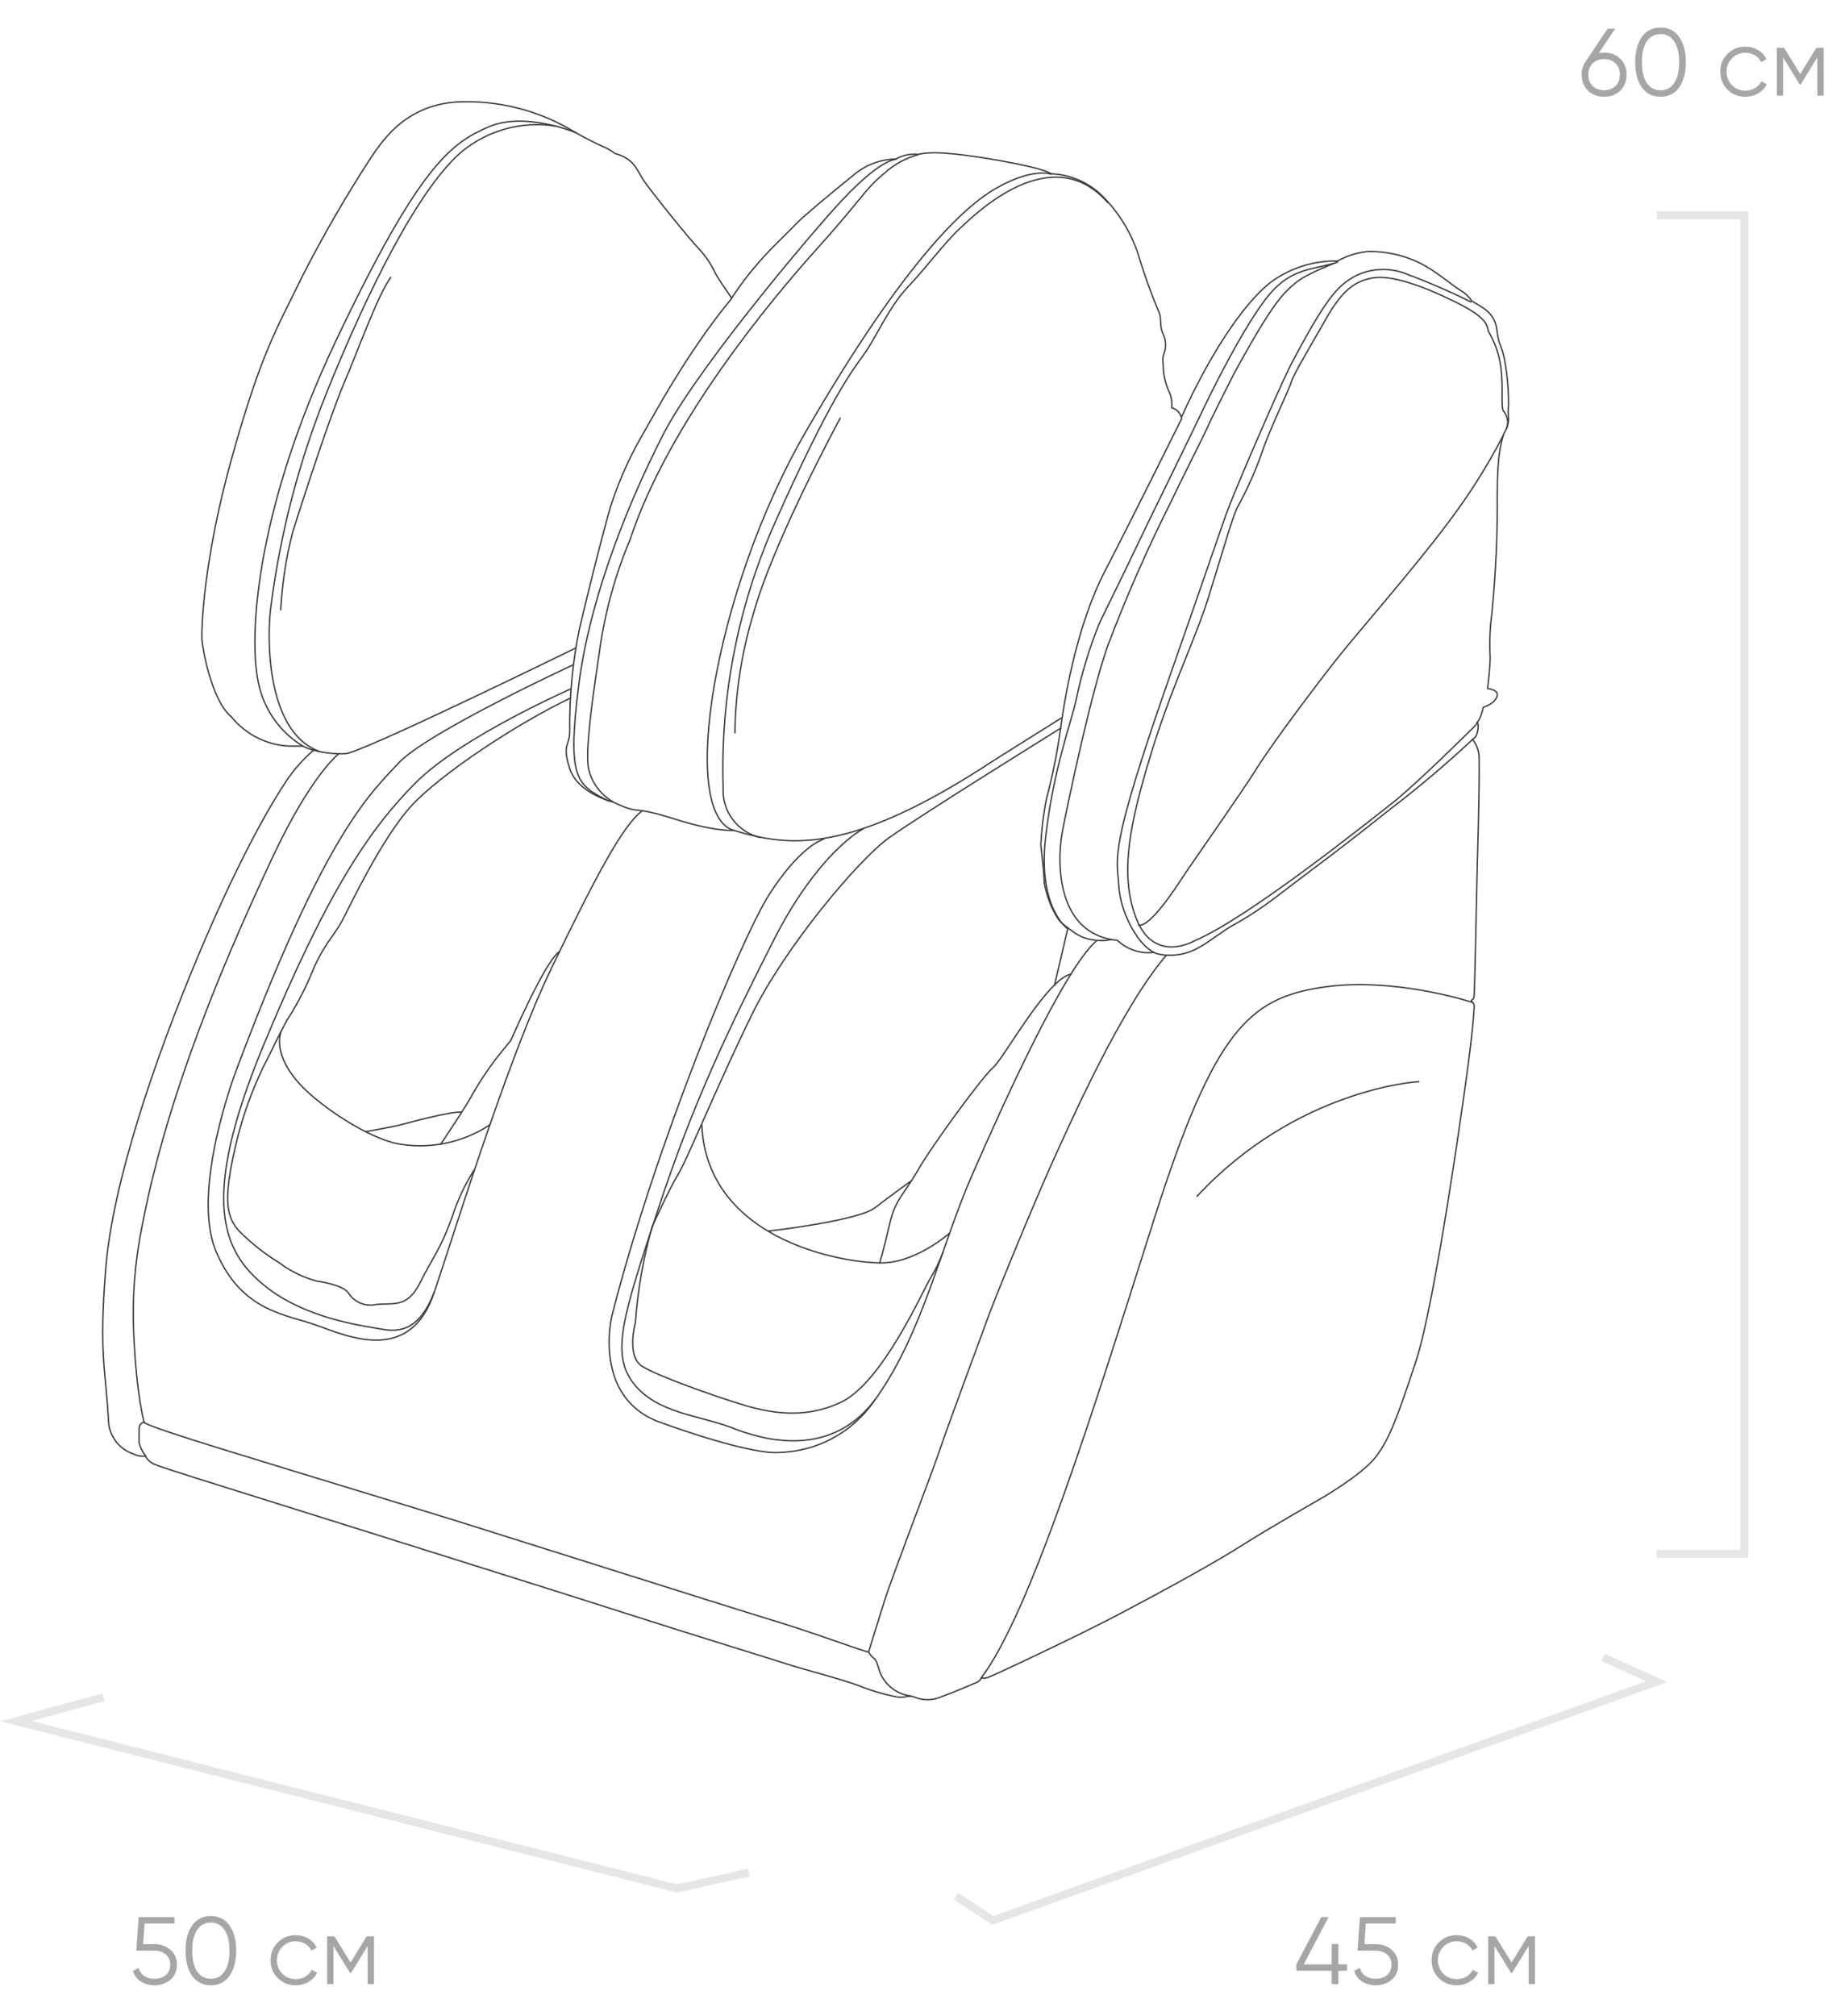 <svg xmlns="http://www.w3.org/2000/svg" width="230" height="253" viewBox="0 0 230 253" fill="none"><path d="M169.109 246.528V247.32H168.029V249H167.189V247.32H162.749V246.528L165.869 240.6H166.793L163.673 246.528H167.189V243.96H168.029V246.528H169.109ZM172.71 243.984C173.494 243.984 174.158 244.216 174.702 244.68C175.254 245.136 175.53 245.764 175.53 246.564C175.53 247.364 175.254 247.996 174.702 248.46C174.158 248.916 173.494 249.144 172.71 249.144C172.078 249.144 171.514 248.992 171.018 248.688C170.522 248.376 170.186 247.932 170.01 247.356L170.718 246.948C170.838 247.396 171.074 247.74 171.426 247.98C171.786 248.212 172.214 248.328 172.71 248.328C173.286 248.328 173.758 248.176 174.126 247.872C174.502 247.56 174.69 247.124 174.69 246.564C174.69 246.004 174.502 245.572 174.126 245.268C173.758 244.956 173.286 244.8 172.71 244.8H170.43L170.73 240.6H175.23V241.392H171.474L171.294 243.984H172.71ZM182.887 249.144C181.983 249.144 181.231 248.844 180.631 248.244C180.031 247.636 179.731 246.888 179.731 246C179.731 245.112 180.031 244.368 180.631 243.768C181.231 243.16 181.983 242.856 182.887 242.856C183.479 242.856 184.011 243 184.483 243.288C184.955 243.568 185.299 243.948 185.515 244.428L184.867 244.8C184.707 244.44 184.447 244.156 184.087 243.948C183.735 243.732 183.335 243.624 182.887 243.624C182.223 243.624 181.663 243.856 181.207 244.32C180.751 244.776 180.523 245.336 180.523 246C180.523 246.664 180.751 247.228 181.207 247.692C181.663 248.148 182.223 248.376 182.887 248.376C183.335 248.376 183.735 248.272 184.087 248.064C184.439 247.848 184.715 247.56 184.915 247.2L185.575 247.584C185.327 248.064 184.963 248.444 184.483 248.724C184.003 249.004 183.471 249.144 182.887 249.144ZM192.712 243V249H191.92V244.212L189.82 247.62H189.724L187.624 244.212V249H186.832V243H187.744L189.772 246.288L191.8 243H192.712Z" fill="#A6A6A6"></path><path d="M19.389 243.984C20.173 243.984 20.837 244.216 21.381 244.68C21.933 245.136 22.209 245.764 22.209 246.564C22.209 247.364 21.933 247.996 21.381 248.46C20.837 248.916 20.173 249.144 19.389 249.144C18.757 249.144 18.193 248.992 17.697 248.688C17.201 248.376 16.865 247.932 16.689 247.356L17.397 246.948C17.517 247.396 17.753 247.74 18.105 247.98C18.465 248.212 18.893 248.328 19.389 248.328C19.965 248.328 20.437 248.176 20.805 247.872C21.181 247.56 21.369 247.124 21.369 246.564C21.369 246.004 21.181 245.572 20.805 245.268C20.437 244.956 19.965 244.8 19.389 244.8H17.109L17.409 240.6H21.909V241.392H18.153L17.973 243.984H19.389ZM28.812 247.968C28.261 248.752 27.48 249.144 26.473 249.144C25.465 249.144 24.68 248.752 24.12 247.968C23.569 247.176 23.293 246.12 23.293 244.8C23.293 243.48 23.569 242.428 24.12 241.644C24.68 240.852 25.465 240.456 26.473 240.456C27.48 240.456 28.261 240.852 28.812 241.644C29.372 242.428 29.652 243.48 29.652 244.8C29.652 246.12 29.372 247.176 28.812 247.968ZM24.744 247.404C25.16 248.02 25.736 248.328 26.473 248.328C27.209 248.328 27.78 248.02 28.189 247.404C28.605 246.788 28.812 245.92 28.812 244.8C28.812 243.68 28.605 242.812 28.189 242.196C27.78 241.58 27.209 241.272 26.473 241.272C25.736 241.272 25.16 241.58 24.744 242.196C24.337 242.812 24.133 243.68 24.133 244.8C24.133 245.92 24.337 246.788 24.744 247.404ZM37.127 249.144C36.223 249.144 35.471 248.844 34.871 248.244C34.271 247.636 33.971 246.888 33.971 246C33.971 245.112 34.271 244.368 34.871 243.768C35.471 243.16 36.223 242.856 37.127 242.856C37.719 242.856 38.251 243 38.723 243.288C39.195 243.568 39.539 243.948 39.755 244.428L39.107 244.8C38.947 244.44 38.687 244.156 38.327 243.948C37.975 243.732 37.575 243.624 37.127 243.624C36.463 243.624 35.903 243.856 35.447 244.32C34.991 244.776 34.763 245.336 34.763 246C34.763 246.664 34.991 247.228 35.447 247.692C35.903 248.148 36.463 248.376 37.127 248.376C37.575 248.376 37.975 248.272 38.327 248.064C38.679 247.848 38.955 247.56 39.155 247.2L39.815 247.584C39.567 248.064 39.203 248.444 38.723 248.724C38.243 249.004 37.711 249.144 37.127 249.144ZM46.952 243V249H46.16V244.212L44.06 247.62H43.964L41.864 244.212V249H41.072V243H41.984L44.012 246.288L46.04 243H46.952Z" fill="#A6A6A6"></path><path opacity="0.1" d="M94 235L85 237L2 216L13 213" stroke="black"></path><path opacity="0.1" d="M208 195L219 195L219 27L208 27" stroke="black"></path><path d="M201.389 6.6C202.213 6.6 202.889 6.86 203.417 7.38C203.945 7.892 204.209 8.556 204.209 9.372C204.209 10.188 203.945 10.856 203.417 11.376C202.889 11.888 202.213 12.144 201.389 12.144C200.565 12.144 199.889 11.888 199.361 11.376C198.833 10.856 198.569 10.188 198.569 9.372C198.569 8.74 198.741 8.18 199.085 7.692L201.833 3.6H202.781L200.717 6.672C200.933 6.624 201.157 6.6 201.389 6.6ZM199.949 10.788C200.317 11.148 200.797 11.328 201.389 11.328C201.981 11.328 202.457 11.148 202.817 10.788C203.185 10.428 203.369 9.956 203.369 9.372C203.369 8.788 203.185 8.316 202.817 7.956C202.457 7.596 201.981 7.416 201.389 7.416C200.797 7.416 200.317 7.596 199.949 7.956C199.589 8.316 199.409 8.788 199.409 9.372C199.409 9.956 199.589 10.428 199.949 10.788ZM210.813 10.968C210.261 11.752 209.481 12.144 208.473 12.144C207.465 12.144 206.681 11.752 206.121 10.968C205.569 10.176 205.293 9.12 205.293 7.8C205.293 6.48 205.569 5.428 206.121 4.644C206.681 3.852 207.465 3.456 208.473 3.456C209.481 3.456 210.261 3.852 210.813 4.644C211.373 5.428 211.653 6.48 211.653 7.8C211.653 9.12 211.373 10.176 210.813 10.968ZM206.745 10.404C207.161 11.02 207.737 11.328 208.473 11.328C209.209 11.328 209.781 11.02 210.189 10.404C210.605 9.788 210.813 8.92 210.813 7.8C210.813 6.68 210.605 5.812 210.189 5.196C209.781 4.58 209.209 4.272 208.473 4.272C207.737 4.272 207.161 4.58 206.745 5.196C206.337 5.812 206.133 6.68 206.133 7.8C206.133 8.92 206.337 9.788 206.745 10.404ZM219.127 12.144C218.223 12.144 217.471 11.844 216.871 11.244C216.271 10.636 215.971 9.888 215.971 9C215.971 8.112 216.271 7.368 216.871 6.768C217.471 6.16 218.223 5.856 219.127 5.856C219.719 5.856 220.251 6 220.723 6.288C221.195 6.568 221.539 6.948 221.755 7.428L221.107 7.8C220.947 7.44 220.687 7.156 220.327 6.948C219.975 6.732 219.575 6.624 219.127 6.624C218.463 6.624 217.903 6.856 217.447 7.32C216.991 7.776 216.763 8.336 216.763 9C216.763 9.664 216.991 10.228 217.447 10.692C217.903 11.148 218.463 11.376 219.127 11.376C219.575 11.376 219.975 11.272 220.327 11.064C220.679 10.848 220.955 10.56 221.155 10.2L221.815 10.584C221.567 11.064 221.203 11.444 220.723 11.724C220.243 12.004 219.711 12.144 219.127 12.144ZM228.952 6V12H228.16V7.212L226.06 10.62H225.964L223.864 7.212V12H223.072V6H223.984L226.012 9.288L228.04 6H228.952Z" fill="#A6A6A6"></path><path opacity="0.1" d="M201.249 208L208 211.046L124.656 241L120 237.954" stroke="black"></path><path d="M91.858 37.408C91.858 37.408 90.306 35.187 89.855 34.38C89.326 33.228 88.618 32.167 87.757 31.237C86.708 30.189 81.4 23.641 80.645 22.394C79.889 21.147 79.533 19.911 77.183 19.25C76.859 18.992 76.508 18.77 76.134 18.59C74.59 17.913 73.091 17.14 71.644 16.275C67.356 13.782 62.44 12.574 57.483 12.796C50.592 13.152 47.665 18.213 46.459 19.953C43.34 24.759 40.476 29.725 37.878 34.831C34.731 41.317 32.854 44.114 29.161 57.253C25.469 70.392 25.291 79.11 25.343 80.178C25.395 81.247 26.539 87.9 29.035 89.944C29.913 91.034 31.012 91.926 32.259 92.562C33.507 93.197 34.874 93.562 36.273 93.632C36.273 93.632 37.616 93.632 38.014 93.632C38.443 93.858 38.897 94.03 39.368 94.145C38.025 95.302 36.85 96.638 35.875 98.116C34.186 100.652 30.137 107.4 24.808 120.12C19.479 132.839 14.129 148.409 13.269 159.243C12.409 170.077 13.269 171.722 13.626 178.428C13.686 179.339 14.018 180.211 14.579 180.932C15.139 181.653 15.904 182.19 16.773 182.472C17.225 182.705 17.737 182.796 18.241 182.734C18.511 183.208 18.932 183.577 19.437 183.782C20.329 184.18 28.773 186.8 28.773 186.8C28.773 186.8 69.494 199.551 78.085 202.317C86.676 205.083 96.967 208.227 98.844 208.845C100.722 209.463 105.212 210.595 107.74 211.517C109.341 212.166 111.003 212.654 112.701 212.973C113.75 213.109 113.992 212.669 114.799 212.973C115.32 213.195 115.88 213.309 116.446 213.309C117.012 213.309 117.572 213.195 118.093 212.973C119.645 212.407 122.289 211.297 122.677 211.119C122.923 211.003 123.115 210.796 123.212 210.542C123.212 210.542 123.516 210.72 124.188 210.458C124.859 210.197 135.17 205.398 140.971 202.328C146.772 199.258 152.625 196.041 155.908 193.946C159.192 191.85 165.958 187.994 165.958 187.994C165.958 187.994 171.077 185.019 172.723 182.839C174.37 180.66 175.293 178.313 177.748 170.895C180.203 163.476 183.79 137.45 183.79 137.45C183.79 137.45 184.839 130.43 185.08 126.396C185.089 126.27 185.07 126.144 185.025 126.026C184.98 125.908 184.909 125.802 184.818 125.715C184.514 125.495 184.933 125.516 185.017 125.254C185.101 124.992 185.122 124.929 185.479 108.091C185.479 108.091 185.752 99.562 185.699 95.256C185.724 94.355 185.426 93.475 184.86 92.773C184.86 92.773 185.343 92.678 185.521 91.725C185.699 90.771 185.437 90.614 185.437 90.614C185.437 90.614 185.794 90.531 186.234 88.749C186.234 88.749 187.566 88.393 187.923 87.46C188.28 86.528 186.759 86.413 186.759 86.413C186.759 86.413 187.084 83.751 187.084 82.504C186.98 80.651 187.054 78.791 187.304 76.951C187.79 71.979 188.014 66.985 187.975 61.989C187.975 56.834 188.5 55.545 188.773 54.477C189.091 53.962 189.301 53.388 189.392 52.79C189.392 52.035 189.308 51.815 189.392 50.788C189.407 48.944 189.246 47.102 188.909 45.288C188.552 43.192 188.196 43.643 187.923 41.38C187.65 39.116 185.878 38.488 184.776 37.775C184.431 37.251 183.972 36.81 183.433 36.486C182.552 35.952 181.524 35.072 180.15 34.139C177.679 32.402 174.717 31.499 171.695 31.562C170.369 31.703 169.085 32.109 167.919 32.756C164.958 32.703 162.058 33.607 159.653 35.334C155.908 38.173 151.555 45.151 148.314 52.392C148.244 52.099 148.095 51.831 147.882 51.618C147.669 51.406 147.401 51.256 147.108 51.187C147.19 50.44 147.052 49.686 146.709 49.018C146.263 47.978 146.034 46.859 146.038 45.728C145.936 45.236 145.984 44.725 146.174 44.261C146.309 43.854 146.359 43.423 146.321 42.996C146.283 42.569 146.158 42.155 145.954 41.778C145.555 40.73 145.859 40.038 145.513 39.2C144.606 37.059 143.808 34.873 143.121 32.651C142.255 29.597 140.619 26.816 138.37 24.573C136.658 22.886 134.374 21.903 131.971 21.817C131.971 21.817 131.478 21.199 125.383 20.131C119.289 19.062 116.761 19.02 115.25 19.376C114.293 19.27 113.326 19.472 112.491 19.953C110.493 19.99 108.572 20.733 107.068 22.048C104.268 24.311 100.837 27.161 99.998 28.041C99.159 28.921 97.156 30.86 96.484 31.583C94.77 33.382 93.222 35.331 91.858 37.408V37.408Z" stroke="#3C3C3B" stroke-width="0.17" stroke-linecap="round" stroke-linejoin="round"></path><path d="M131.971 21.859C131.971 21.859 129.632 20.969 124.943 23.693C120.254 26.417 112.575 34.412 101.089 54.309C89.603 74.206 85.166 102.108 92.1 104.204C99.033 106.299 106.68 107.347 124.764 95.434L133.24 90.111" stroke="#3C3C3B" stroke-width="0.17" stroke-linecap="round" stroke-linejoin="round"></path><path d="M148.366 52.507C148.366 52.507 142.072 65.206 138.726 71.66C135.38 78.114 133.807 86.591 133.156 91.379C132.749 94.375 132.154 97.343 131.373 100.264C131.002 102.159 130.767 104.078 130.67 106.006C130.723 106.666 131.079 109.39 131.079 110.449C131.079 111.507 132.202 115.069 133.513 116.023C134.824 116.976 135.821 118.118 138.674 118.035C138.957 118.013 139.238 117.968 139.513 117.898" stroke="#3C3C3B" stroke-width="0.17" stroke-linecap="round" stroke-linejoin="round"></path><path d="M95.414 105.105C94.027 104.766 92.804 103.951 91.958 102.801C91.112 101.652 90.698 100.242 90.788 98.818C90.428 87.284 92.698 75.819 97.428 65.29C104.372 49.72 106.974 46.577 108.505 44.418C110.037 42.26 111.652 38.446 113.96 36.036C116.268 33.626 118.46 30.587 120.474 28.701C122.488 26.816 132.013 17.396 139.072 25.422" stroke="#3C3C3B" stroke-width="0.17" stroke-linecap="round" stroke-linejoin="round"></path><path d="M115.25 19.418C113.688 19.842 112.249 20.632 111.054 21.723C108.558 23.756 108.38 24.762 102.516 31.279C96.652 37.796 83.918 53.125 79.134 67.637C77.241 72.125 75.943 76.842 75.274 81.666C73.952 90.436 73.543 94.774 73.889 96.471C74.124 97.503 74.61 98.462 75.303 99.262C75.997 100.062 76.876 100.68 77.865 101.061C80.299 102.108 79.47 101.123 84.683 102.779C89.897 104.434 92.1 104.204 92.1 104.204" stroke="#3C3C3B" stroke-width="0.17" stroke-linecap="round" stroke-linejoin="round"></path><path d="M76.973 100.652C76.973 100.652 72.536 99.604 71.529 96.461C70.522 93.317 71.529 93.674 71.529 91.777C71.466 87.425 71.881 83.078 72.767 78.816C74.015 73.577 75.736 66.673 76.627 63.676C77.596 60.618 78.886 57.671 80.477 54.885C81.725 52.79 86.026 44.502 91.858 37.45" stroke="#3C3C3B" stroke-width="0.17" stroke-linecap="round" stroke-linejoin="round"></path><path d="M112.491 19.994C112.491 19.994 110.394 19.9 104.907 26.009C99.421 32.117 87.18 46.964 83.382 54.298C79.585 61.633 74.131 74.206 72.651 86.036C71.172 97.865 72.41 98.494 76.417 100.526" stroke="#3C3C3B" stroke-width="0.17" stroke-linecap="round" stroke-linejoin="round"></path><path d="M72.316 16.663C72.316 16.663 65.896 13.928 61.302 15.94C56.707 17.951 52.732 20.56 42.231 42.647C31.731 64.734 31.154 80.901 32.57 86.235C33.34 89.32 35.296 91.978 38.014 93.632" stroke="#3C3C3B" stroke-width="0.17" stroke-linecap="round" stroke-linejoin="round"></path><path d="M39.368 94.145C40.67 94.49 42.017 94.638 43.364 94.585C45.462 94.46 72.263 81.331 72.263 81.331" stroke="#3C3C3B" stroke-width="0.17" stroke-linecap="round" stroke-linejoin="round"></path><path d="M69.693 15.814C67.642 15.499 65.548 15.616 63.544 16.157C61.541 16.698 59.673 17.652 58.06 18.957C52.742 23.389 46.312 36.067 40.983 49.343C37.546 57.895 35.209 66.848 34.028 75.987C33.556 79.068 33.116 91.809 40.154 94.323" stroke="#3C3C3B" stroke-width="0.17" stroke-linecap="round" stroke-linejoin="round"></path><path d="M42.536 94.596C42.536 94.596 39.095 97.152 34.144 107.745C29.193 118.338 21.221 136.15 17.843 153.847C16.927 158.326 16.574 162.902 16.794 167.468C17.15 175.285 18.095 178.48 18.095 178.48C18.095 178.48 17.15 178.543 27.703 181.802C38.256 185.06 52.543 189.377 57.882 191.043C63.221 192.709 91.019 201.521 96.83 203.292C102.642 205.062 108.275 207.21 109.04 207.326C109.04 207.326 110.173 203.711 111.054 200.871C111.936 198.032 117.222 184.285 117.936 182.095C118.649 179.905 123.034 168.065 124.104 165.163C125.174 162.261 129.967 150.589 132.338 145.381C134.709 140.174 140.824 126.427 146.394 119.92" stroke="#3C3C3B" stroke-width="0.17" stroke-linecap="round" stroke-linejoin="round"></path><path d="M184.839 92.836C181.494 95.961 177.993 98.916 174.349 101.689C174.349 101.689 169.608 105.482 166.041 108.144C166.041 108.144 161.95 111.224 160.115 112.639C158.45 113.906 156.697 115.055 154.87 116.075C153.821 116.61 151.723 118.265 150.601 118.862C148.995 119.817 147.081 120.114 145.261 119.69C143.163 119.04 140.698 114.891 140.457 111.161C140.216 107.431 139.156 106.844 146.982 84.516C154.807 62.188 153.391 65.74 155.373 60.941C157.356 56.143 161.3 47.142 162.244 45.424C163.188 43.706 165.979 38.205 168.118 36.13C169.188 35.043 170.554 34.295 172.047 33.98C173.54 33.665 175.092 33.797 176.51 34.359C179.29 35.394 182.014 36.573 184.671 37.891" stroke="#3C3C3B" stroke-width="0.17" stroke-linecap="round" stroke-linejoin="round"></path><path d="M188.752 54.592C186.742 58.483 184.398 62.192 181.745 65.677C177.119 71.838 170.657 79.12 167.804 82.735C164.951 86.35 159.8 93.213 157.786 96.419C155.772 99.625 149.719 108.206 148.597 109.914C147.475 111.622 144.506 116.201 142.964 116.138" stroke="#3C3C3B" stroke-width="0.17" stroke-linecap="round" stroke-linejoin="round"></path><path d="M189.15 53.785C189.286 53.416 189.32 53.018 189.25 52.631C189.18 52.244 189.008 51.883 188.752 51.585C188.406 51.176 188.752 48.682 188.437 46.136C188.232 44.55 187.707 43.021 186.895 41.642C186.601 41.044 187.199 40.101 182.752 37.911C178.304 35.722 174.57 34.475 172.262 34.894C169.954 35.313 168.412 36.602 166.461 40.038C164.51 43.475 162.423 46.912 162.129 47.918C161.835 48.923 159.339 54.016 158.447 56.74C157.614 59.123 156.582 61.433 155.363 63.645C154.713 64.871 153.412 69.596 151.692 75.044C149.971 80.493 147.003 86.392 144.506 94.596C142.01 102.8 140.405 109.569 142.67 115.31C144.936 121.052 150.013 118.045 150.013 118.045C156.716 115.206 171.895 103.051 174.853 100.736C177.811 98.42 184.787 91.484 184.787 91.484C184.787 91.484 185.395 90.95 185.426 90.719" stroke="#3C3C3B" stroke-width="0.17" stroke-linecap="round" stroke-linejoin="round"></path><path d="M144.894 119.512C144.063 119.621 143.219 119.543 142.422 119.283C141.625 119.024 140.897 118.59 140.289 118.014C132.674 117.27 132.59 108.322 133.418 104.131C134.247 99.939 136.922 87.24 139.03 81.153C141.304 75.133 143.884 69.233 146.761 63.477C148.775 59.286 150.905 55.147 151.681 53.439C152.457 51.731 154.88 46.975 154.88 46.975C159.978 37.618 161.174 36.79 162.59 35.554C164.006 34.318 167.94 32.882 167.94 32.882C164.909 33.93 162.234 33.479 159.265 37.073C156.297 40.667 152.09 49.154 150.873 51.742C149.657 54.33 143.94 65.95 142.933 68.087C141.926 70.225 139.02 76.197 138.076 78.094C136.796 81.235 135.803 84.486 135.107 87.806C134.572 90.415 132.233 96.461 131.258 105.199C130.282 113.938 134.048 116.568 134.048 116.568L132.38 123.661" stroke="#3C3C3B" stroke-width="0.17" stroke-linecap="round" stroke-linejoin="round"></path><path d="M18.105 178.491C18.105 178.491 17.455 178.491 17.455 179.382V181.037C17.608 181.654 17.894 182.23 18.294 182.724" stroke="#3C3C3B" stroke-width="0.17" stroke-linecap="round" stroke-linejoin="round"></path><path d="M109.051 207.336C109.214 207.632 109.435 207.892 109.701 208.101C110.058 208.342 110.184 208.992 110.415 209.704C110.717 210.547 111.249 211.288 111.952 211.844C112.655 212.399 113.5 212.747 114.39 212.847" stroke="#3C3C3B" stroke-width="0.17" stroke-linecap="round" stroke-linejoin="round"></path><path d="M71.686 86.444C71.686 86.444 57.913 92.479 52.165 98.252C46.417 104.026 41.078 111.874 33.074 131.205C25.07 150.536 27.923 156.97 33.074 161.234C38.224 165.499 45.661 166.389 47.571 166.745C49.48 167.102 52.637 167.625 54.683 161.674C56.728 155.723 63.641 133.07 69.263 121.44C74.886 109.809 78.169 103.628 80.613 101.763" stroke="#3C3C3B" stroke-width="0.17" stroke-linecap="round" stroke-linejoin="round"></path><path d="M71.959 83.437C71.959 83.437 53.529 91.945 49.973 95.822C46.417 99.698 40.815 104.518 29.612 134.453C29.612 134.453 23.916 149.384 27.116 157.022C30.315 164.66 35.927 164.922 39.84 166.347C43.752 167.772 51.557 171.188 54.525 162.156" stroke="#3C3C3B" stroke-width="0.17" stroke-linecap="round" stroke-linejoin="round"></path><path d="M108.369 104.015C108.369 104.015 102.799 106.823 97.103 118.045C91.407 129.267 87.054 138.309 82.606 151.815C78.159 165.321 76.648 169.941 79.585 173.671C82.522 177.401 88.04 177.663 91.858 179.172C95.677 180.681 104.582 183.363 110.268 175.086C115.953 166.808 118.093 156.519 122.006 147.55C125.918 138.581 133.544 121.691 137.625 118.097" stroke="#3C3C3B" stroke-width="0.17" stroke-linecap="round" stroke-linejoin="round"></path><path d="M109.859 175.652C108.504 177.675 106.675 179.337 104.531 180.493C102.386 181.649 99.991 182.264 97.554 182.284C95.949 182.378 91.418 181.571 82.868 178.491C74.319 175.411 76.816 165.142 76.816 165.142C82.334 143.558 93.002 117.888 96.558 112.282C100.114 106.677 102.851 105.556 102.851 105.556L103.481 105.252" stroke="#3C3C3B" stroke-width="0.17" stroke-linecap="round" stroke-linejoin="round"></path><path d="M184.797 125.778C184.797 125.778 174.842 122.498 165.853 123.923C156.863 125.348 152.426 129.256 144.873 153.062C137.321 176.867 129.39 202.359 123.191 210.574" stroke="#3C3C3B" stroke-width="0.17" stroke-linecap="round" stroke-linejoin="round"></path><path d="M178.126 135.742C177.853 135.742 162.737 136.716 150.286 150.128" stroke="#3C3C3B" stroke-width="0.17" stroke-linecap="round" stroke-linejoin="round"></path><path d="M118.366 157.211C117.956 158.303 117.447 159.355 116.845 160.354C115.796 162.062 110.803 173.504 105.558 175.987C100.313 178.47 95.33 176.961 92.267 175.987C89.204 175.012 82.606 172.707 80.613 171.46C78.62 170.214 79.764 166.022 79.764 166.022C80.057 161.946 80.76 157.909 81.862 153.973C81.862 153.973 84.085 149.049 85.145 147.362C86.204 145.675 90.39 135.459 94.46 127.202C98.53 118.946 107.687 107.934 111.652 105.105C115.617 102.276 133.177 91.379 133.177 91.379" stroke="#3C3C3B" stroke-width="0.17" stroke-linecap="round" stroke-linejoin="round"></path><path d="M119.226 154.748C119.226 154.748 115.229 158.3 111.012 158.478C106.796 158.656 88.785 156.079 88.103 141.159" stroke="#3C3C3B" stroke-width="0.17" stroke-linecap="round" stroke-linejoin="round"></path><path d="M110.446 158.489C110.446 158.489 110.981 156.697 111.694 153.596C112.408 150.495 113.467 149.95 115.25 146.838C117.034 143.726 123.338 135.113 124.691 133.961C126.044 132.808 131.415 122.875 134.457 122.247" stroke="#3C3C3B" stroke-width="0.17" stroke-linecap="round" stroke-linejoin="round"></path><path d="M96.484 154.497C96.484 154.497 107.708 153.229 109.859 151.563C112.009 149.897 114.39 148.21 114.39 148.21" stroke="#3C3C3B" stroke-width="0.17" stroke-linecap="round" stroke-linejoin="round"></path><path d="M71.613 87.607C64.889 90.813 55.218 97.184 51.557 101.228C47.896 105.273 43.836 113.885 42.945 115.572C42.053 117.259 40.459 118.768 39.126 122.152C38.258 124.226 37.205 126.218 35.98 128.104C35.077 129.79 33.766 132.494 33.766 132.494C31.887 136.07 30.476 139.873 29.57 143.81C28.049 150.442 28.322 152.684 30.105 154.581C31.608 156.068 33.276 157.38 35.077 158.489C36.492 159.544 38.093 160.323 39.798 160.784C41.214 160.962 43.175 161.496 43.71 162.209C44.059 162.788 44.58 163.244 45.2 163.514C45.821 163.785 46.51 163.856 47.172 163.717C49.27 163.455 51.085 164.252 52.69 161.056C54.294 157.86 55.354 156.697 56.781 152.674C57.446 150.622 58.366 148.661 59.518 146.838" stroke="#3C3C3B" stroke-width="0.17" stroke-linecap="round" stroke-linejoin="round"></path><path d="M35.277 129.508C35.277 129.508 33.766 132.986 39.368 137.691C42.515 140.342 46.773 142.825 49.763 143.506C53.836 144.289 58.054 143.446 61.511 141.159" stroke="#3C3C3B" stroke-width="0.17" stroke-linecap="round" stroke-linejoin="round"></path><path d="M55.312 143.621C55.312 143.621 58.868 138.319 59.309 137.334C60.251 135.698 61.303 134.126 62.456 132.63L64.155 130.534C64.155 130.534 68.351 120.78 70.186 119.459" stroke="#3C3C3B" stroke-width="0.17" stroke-linecap="round" stroke-linejoin="round"></path><path d="M45.903 142.018C45.903 142.018 49.322 141.421 50.298 141.159C51.273 140.897 56.781 139.399 57.955 139.587" stroke="#3C3C3B" stroke-width="0.17" stroke-linecap="round" stroke-linejoin="round"></path><path d="M92.267 91.976C92.328 87.007 93.08 82.07 94.502 77.308C97.019 68.014 105.495 52.465 105.495 52.465" stroke="#3C3C3B" stroke-width="0.17" stroke-linecap="round" stroke-linejoin="round"></path><path d="M35.245 76.522C35.416 73.26 35.912 70.024 36.724 66.861C37.91 63.016 41.529 51.941 43.186 48.096C44.843 44.25 47.382 37.125 49.05 34.81" stroke="#3C3C3B" stroke-width="0.17" stroke-linecap="round" stroke-linejoin="round"></path></svg>